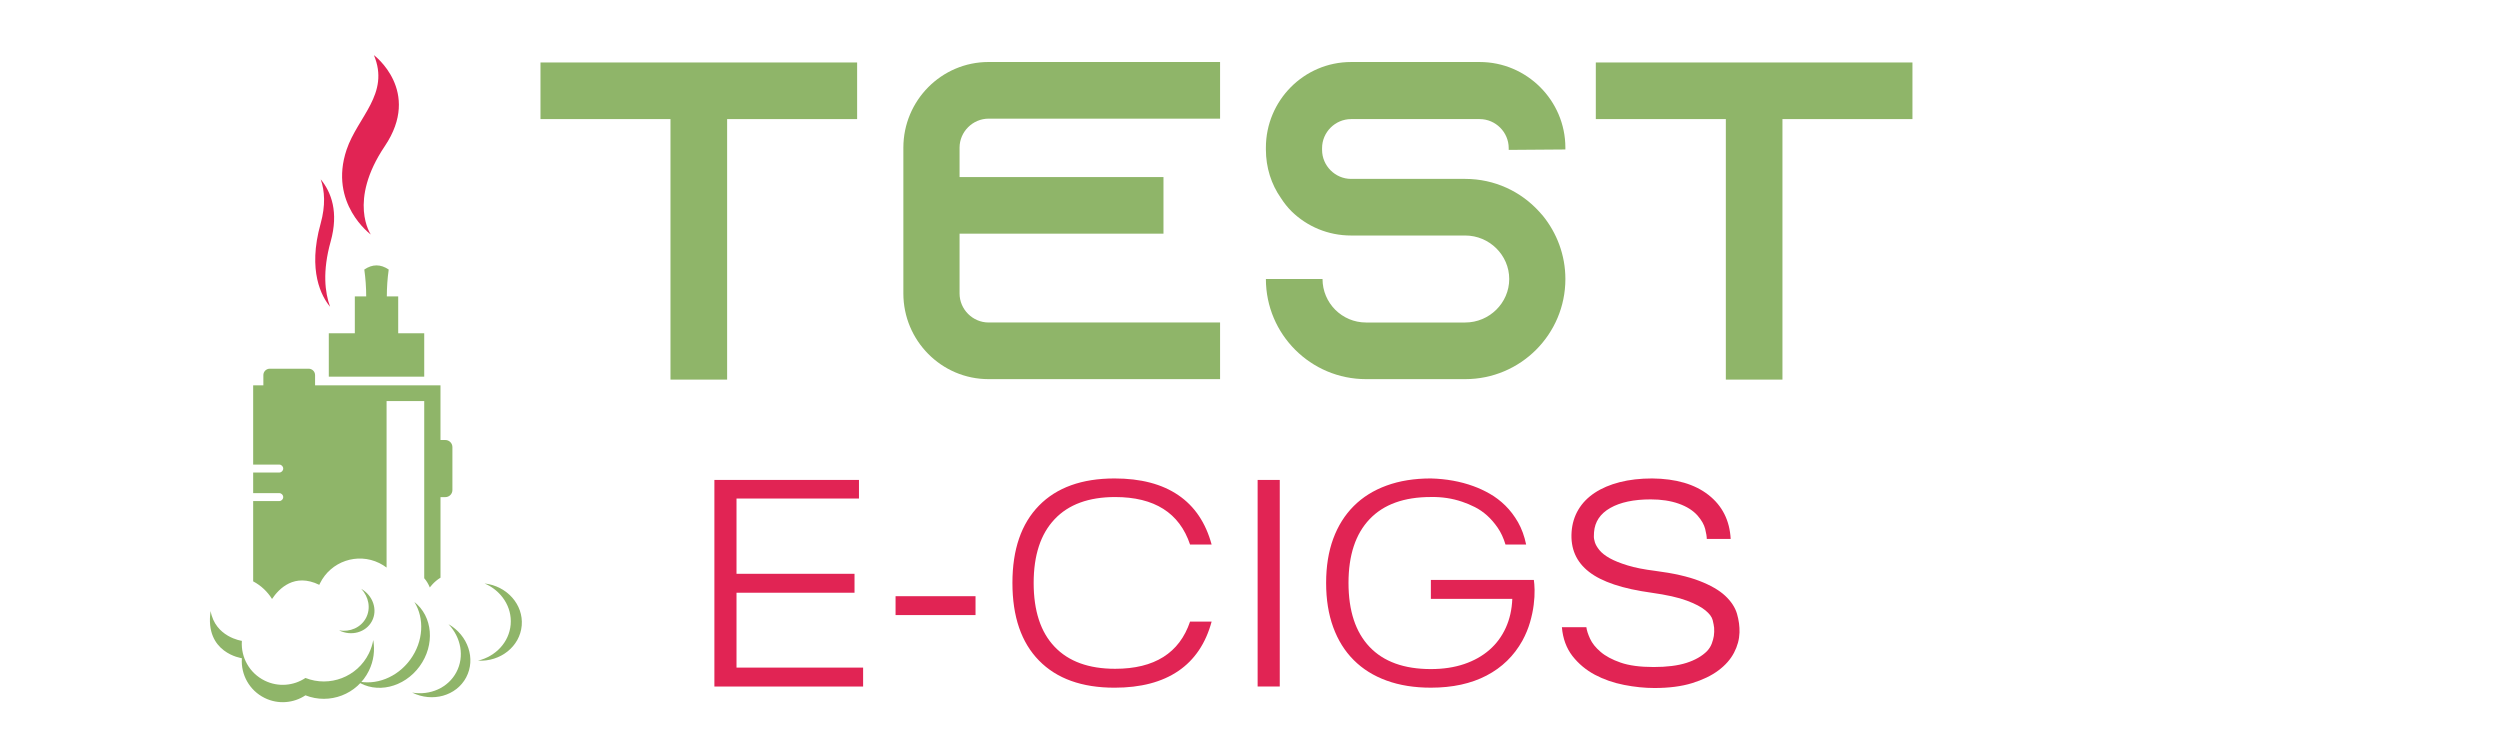 <?xml version="1.0" encoding="utf-8"?>
<!-- Generator: Adobe Illustrator 16.0.0, SVG Export Plug-In . SVG Version: 6.00 Build 0)  -->
<!DOCTYPE svg PUBLIC "-//W3C//DTD SVG 1.1//EN" "http://www.w3.org/Graphics/SVG/1.1/DTD/svg11.dtd">
<svg version="1.1" id="Calque_1" xmlns:x="http://ns.adobe.com/Extensibility/1.0/" xmlns:i="http://ns.adobe.com/AdobeIllustrator/10.0/" xmlns:graph="http://ns.adobe.com/Graphs/1.0/"
	 xmlns="http://www.w3.org/2000/svg" xmlns:xlink="http://www.w3.org/1999/xlink" x="0px" y="0px" width="200px" height="60px"
	 viewBox="0 0 200 60" enable-background="new 0 0 200 60" xml:space="preserve">
<g>
	<path fill="#8FB569" d="M68.57,4.998v4.529h-10.4v20.841h-4.531V9.527h-10.4V4.998H68.57z"/>
	<path fill="#8FB569" d="M76.765,11.812v2.354h16.313v4.529H76.765v4.784c0,1.271,1.053,2.32,2.32,2.32h18.521v4.532H79.085
		c-3.771,0-6.816-3.083-6.816-6.853V11.812c0-3.769,3.045-6.852,6.816-6.852h18.521v4.532H79.085
		C77.818,9.493,76.765,10.542,76.765,11.812z"/>
	<path fill="#8FB569" d="M120.697,11.992v-0.145c0-1.27-1.051-2.319-2.318-2.319h-10.293c-1.27,0-2.32,1.05-2.32,2.319v0.145
		c0,1.27,1.053,2.32,2.32,2.32h9.133c2.357,0,4.459,1.015,5.91,2.61c0.109,0.11,0.18,0.217,0.289,0.325
		c1.125,1.38,1.813,3.155,1.813,5.074c0,4.424-3.588,8.01-8.012,8.01h-7.936c-4.424,0-8.012-3.586-8.012-8.01h4.531
		c0,1.921,1.557,3.479,3.48,3.479h7.936c1.924,0,3.52-1.558,3.52-3.479c0-1.919-1.596-3.48-3.52-3.48h-9.133
		c-1.848,0-3.516-0.725-4.746-1.919c-0.328-0.325-0.617-0.69-0.871-1.087c-0.762-1.087-1.197-2.427-1.197-3.877v-0.145
		c0-3.769,3.045-6.852,6.814-6.852h10.293c3.77,0,6.852,3.083,6.852,6.852v0.145L120.697,11.992z"/>
	<path fill="#8FB569" d="M152.996,4.998v4.529h-10.4v20.841h-4.529V9.527h-10.402V4.998H152.996z"/>
</g>
<g>
	<path fill="#E12454" d="M57.151,54.92V38.395h11.567v1.488h-9.797v6.019h9.441v1.514h-9.441v5.994h10.128v1.512L57.151,54.92
		L57.151,54.92z"/>
	<path fill="#E12454" d="M78.042,49.206h-6.397v-1.51h6.397V49.206z"/>
	<path fill="#E12454" d="M80.994,46.634c0-2.676,0.707-4.736,2.125-6.186c1.416-1.447,3.43-2.172,6.043-2.172
		c2.092,0,3.793,0.444,5.1,1.334c1.307,0.889,2.195,2.206,2.668,3.954h-1.725c-0.85-2.534-2.85-3.801-5.996-3.801
		c-2.107,0-3.723,0.589-4.838,1.771c-1.119,1.181-1.678,2.881-1.678,5.1c0,2.234,0.559,3.939,1.678,5.109
		c1.115,1.174,2.729,1.76,4.838,1.76c3.146,0,5.146-1.26,5.996-3.776h1.725c-0.473,1.747-1.361,3.065-2.668,3.954
		s-3.008,1.334-5.1,1.334c-2.613,0-4.627-0.725-6.043-2.173C81.701,51.396,80.994,49.325,80.994,46.634z"/>
	<path fill="#E12454" d="M102.381,38.395V54.92h-1.771V38.395H102.381z"/>
	<path fill="#E12454" d="M114.469,38.276c1.229,0.033,2.359,0.236,3.398,0.614c0.439,0.158,0.881,0.362,1.322,0.614
		c0.439,0.251,0.854,0.566,1.238,0.943c0.385,0.379,0.723,0.823,1.016,1.334c0.291,0.512,0.508,1.105,0.648,1.782h-1.652
		c-0.156-0.52-0.365-0.969-0.625-1.347c-0.26-0.377-0.543-0.703-0.85-0.979c-0.307-0.274-0.635-0.5-0.98-0.673
		c-0.346-0.174-0.686-0.315-1.016-0.426c-0.787-0.267-1.621-0.394-2.502-0.377c-2.141,0-3.773,0.589-4.898,1.771
		c-1.125,1.181-1.688,2.881-1.688,5.1c0,2.234,0.563,3.941,1.688,5.123c1.125,1.18,2.758,1.771,4.898,1.771
		c0.99,0,1.881-0.135,2.668-0.402s1.459-0.646,2.018-1.133c0.561-0.487,0.996-1.078,1.311-1.771c0.314-0.69,0.488-1.463,0.52-2.313
		h-6.514v-1.512h8.238c0.031,0.189,0.051,0.458,0.059,0.803c0.008,0.348-0.016,0.74-0.07,1.181s-0.152,0.909-0.295,1.405
		c-0.143,0.494-0.348,0.987-0.613,1.475c-0.678,1.213-1.633,2.143-2.867,2.786c-1.236,0.646-2.721,0.969-4.451,0.969
		c-1.322,0-2.502-0.188-3.541-0.567c-1.039-0.377-1.916-0.924-2.631-1.641c-0.717-0.715-1.264-1.593-1.643-2.632
		s-0.566-2.22-0.566-3.541c0-1.322,0.188-2.498,0.566-3.529c0.379-1.03,0.926-1.903,1.643-2.62c0.715-0.716,1.592-1.263,2.631-1.641
		S113.146,38.276,114.469,38.276z"/>
	<path fill="#E12454" d="M124.951,50.175h1.959c0.029,0.252,0.129,0.561,0.295,0.921c0.164,0.362,0.443,0.712,0.838,1.05
		c0.393,0.34,0.928,0.627,1.605,0.862c0.676,0.235,1.559,0.354,2.643,0.354c1.057,0,1.928-0.109,2.621-0.33
		c0.691-0.221,1.244-0.535,1.652-0.944c0.174-0.188,0.299-0.39,0.379-0.603c0.078-0.212,0.133-0.412,0.164-0.603
		c0.031-0.222,0.039-0.44,0.023-0.661c-0.016-0.157-0.055-0.361-0.117-0.613s-0.256-0.512-0.58-0.777
		c-0.322-0.27-0.816-0.528-1.486-0.779c-0.668-0.252-1.615-0.465-2.846-0.637c-2.297-0.315-3.957-0.871-4.979-1.666
		c-1.023-0.795-1.488-1.86-1.395-3.197c0.047-0.661,0.229-1.256,0.543-1.782c0.314-0.528,0.752-0.978,1.311-1.347
		c0.559-0.37,1.225-0.652,1.996-0.85c0.77-0.197,1.637-0.297,2.596-0.297c1.904,0.018,3.408,0.457,4.51,1.322
		c1.102,0.866,1.691,2.038,1.771,3.518h-1.912c0-0.188-0.043-0.455-0.129-0.803c-0.088-0.346-0.289-0.699-0.604-1.063
		c-0.361-0.408-0.867-0.729-1.512-0.957c-0.646-0.228-1.393-0.342-2.242-0.342c-1.354,0-2.432,0.229-3.234,0.686
		c-0.803,0.457-1.234,1.102-1.299,1.936c0,0.063-0.004,0.166-0.012,0.308s0.021,0.313,0.082,0.509
		c0.063,0.195,0.186,0.404,0.367,0.625c0.18,0.221,0.451,0.434,0.813,0.639c0.363,0.203,0.84,0.396,1.43,0.577
		c0.59,0.183,1.324,0.326,2.207,0.437c1.463,0.188,2.645,0.457,3.541,0.804c0.896,0.346,1.586,0.744,2.064,1.19
		c0.48,0.449,0.795,0.931,0.945,1.44c0.148,0.513,0.215,1.013,0.201,1.5c-0.018,0.552-0.162,1.089-0.439,1.616
		c-0.275,0.527-0.691,1-1.25,1.417s-1.26,0.755-2.102,1.015s-1.846,0.391-3.012,0.391c-0.77,0-1.582-0.082-2.432-0.248
		s-1.629-0.438-2.336-0.813c-0.709-0.379-1.307-0.877-1.795-1.5C125.313,51.855,125.027,51.088,124.951,50.175z"/>
</g>
<g>
	<path id="XMLID_575_" fill="#8FB569" d="M19.344,51.267c0.001,0.01,0.003,0.021,0.004,0.031c-0.082,1.285,0.602,2.552,1.829,3.153
		c1.085,0.533,2.32,0.41,3.259-0.214c1.927,0.762,4.147-0.074,5.075-1.966c0.169-0.346,0.285-0.705,0.349-1.067
		c0.141,0.807,0.04,1.663-0.349,2.455c-0.928,1.893-3.148,2.728-5.075,1.967c-0.939,0.623-2.174,0.746-3.259,0.213
		c-1.227-0.601-1.911-1.868-1.829-3.153c-0.001-0.011-0.002-0.021-0.004-0.031c0,0-2.995-0.405-2.494-3.772
		C17.224,50.979,19.344,51.267,19.344,51.267z"/>
	<path id="XMLID_573_" fill="#8FB569" d="M32.825,52.764c1.062-1.457,1.14-3.298,0.326-4.603c1.473,1.154,1.667,3.432,0.418,5.144
		c-1.248,1.714-3.475,2.227-5.025,1.179C30.035,54.859,31.763,54.22,32.825,52.764z"/>
	<path id="XMLID_462_" fill="#8FB569" d="M40.853,49.965c0.122-1.422-0.755-2.717-2.086-3.288c1.792,0.206,3.114,1.691,2.971,3.364
		c-0.143,1.673-1.698,2.911-3.499,2.811C39.647,52.515,40.731,51.388,40.853,49.965z"/>
	<path id="XMLID_514_" fill="#8FB569" d="M36.508,53.778c0.67-1.261,0.371-2.795-0.629-3.843c1.567,0.892,2.201,2.777,1.413,4.26
		c-0.788,1.481-2.704,2.011-4.321,1.212C34.399,55.65,35.838,55.039,36.508,53.778z"/>
	<path id="XMLID_574_" fill="#8FB569" d="M29.277,49.442c0.407-0.767,0.226-1.699-0.382-2.336c0.952,0.542,1.337,1.688,0.858,2.588
		c-0.479,0.901-1.644,1.223-2.626,0.737C27.995,50.58,28.87,50.207,29.277,49.442z"/>
	<path id="XMLID_1314_" fill="#E12454" d="M29.667,18.764c0,0-1.855-2.659,1.117-7.072c2.972-4.413-0.872-7.283-0.872-7.283
		c1.301,3.095-1.299,4.941-2.184,7.567C26.277,16.288,29.667,18.764,29.667,18.764z"/>
	<path id="XMLID_1328_" fill="#8FB569" d="M28.386,26.663h-2.082v3.47h7.634v-3.47h-2.082v-2.951h-0.91
		c0-0.716,0.05-1.432,0.151-2.149c-0.651-0.443-1.302-0.443-1.953,0c0.101,0.717,0.152,1.433,0.152,2.149h-0.91V26.663z"/>
	<path id="XMLID_1329_" fill="#8FB569" d="M35.627,35.201h-0.388v-4.375H25.206v-0.818c0-0.282-0.229-0.511-0.512-0.511h-3.113
		c-0.283,0-0.512,0.229-0.512,0.511v0.818h-0.816v6.341h2.086c0.175,0,0.318,0.143,0.318,0.319c0,0.174-0.143,0.317-0.318,0.317
		h-2.086v1.647h2.086c0.175,0,0.318,0.143,0.318,0.319c0,0.175-0.143,0.317-0.318,0.317h-2.086v6.423
		c0.64,0.339,1.15,0.831,1.509,1.409c0.558-0.834,1.794-2.103,3.781-1.131c0.018-0.039,0.035-0.078,0.054-0.116
		c0.863-1.76,2.989-2.487,4.748-1.624c0.208,0.103,0.402,0.223,0.581,0.358v-13.32h3.012v14.175
		c0.167,0.186,0.319,0.427,0.448,0.738c0,0,0.319-0.46,0.854-0.785v-6.444h0.388c0.312,0,0.564-0.252,0.564-0.564v-3.44
		C36.191,35.454,35.938,35.201,35.627,35.201z"/>
	<path id="XMLID_1330_" fill="#E12454" d="M26.452,19.324c0.657-2.353,0.052-3.944-0.793-4.977c0.319,0.921,0.396,2.087-0.01,3.545
		c-1.061,3.797,0.092,5.846,0.759,6.651C25.994,23.414,25.784,21.716,26.452,19.324z"/>
</g>
</svg>
